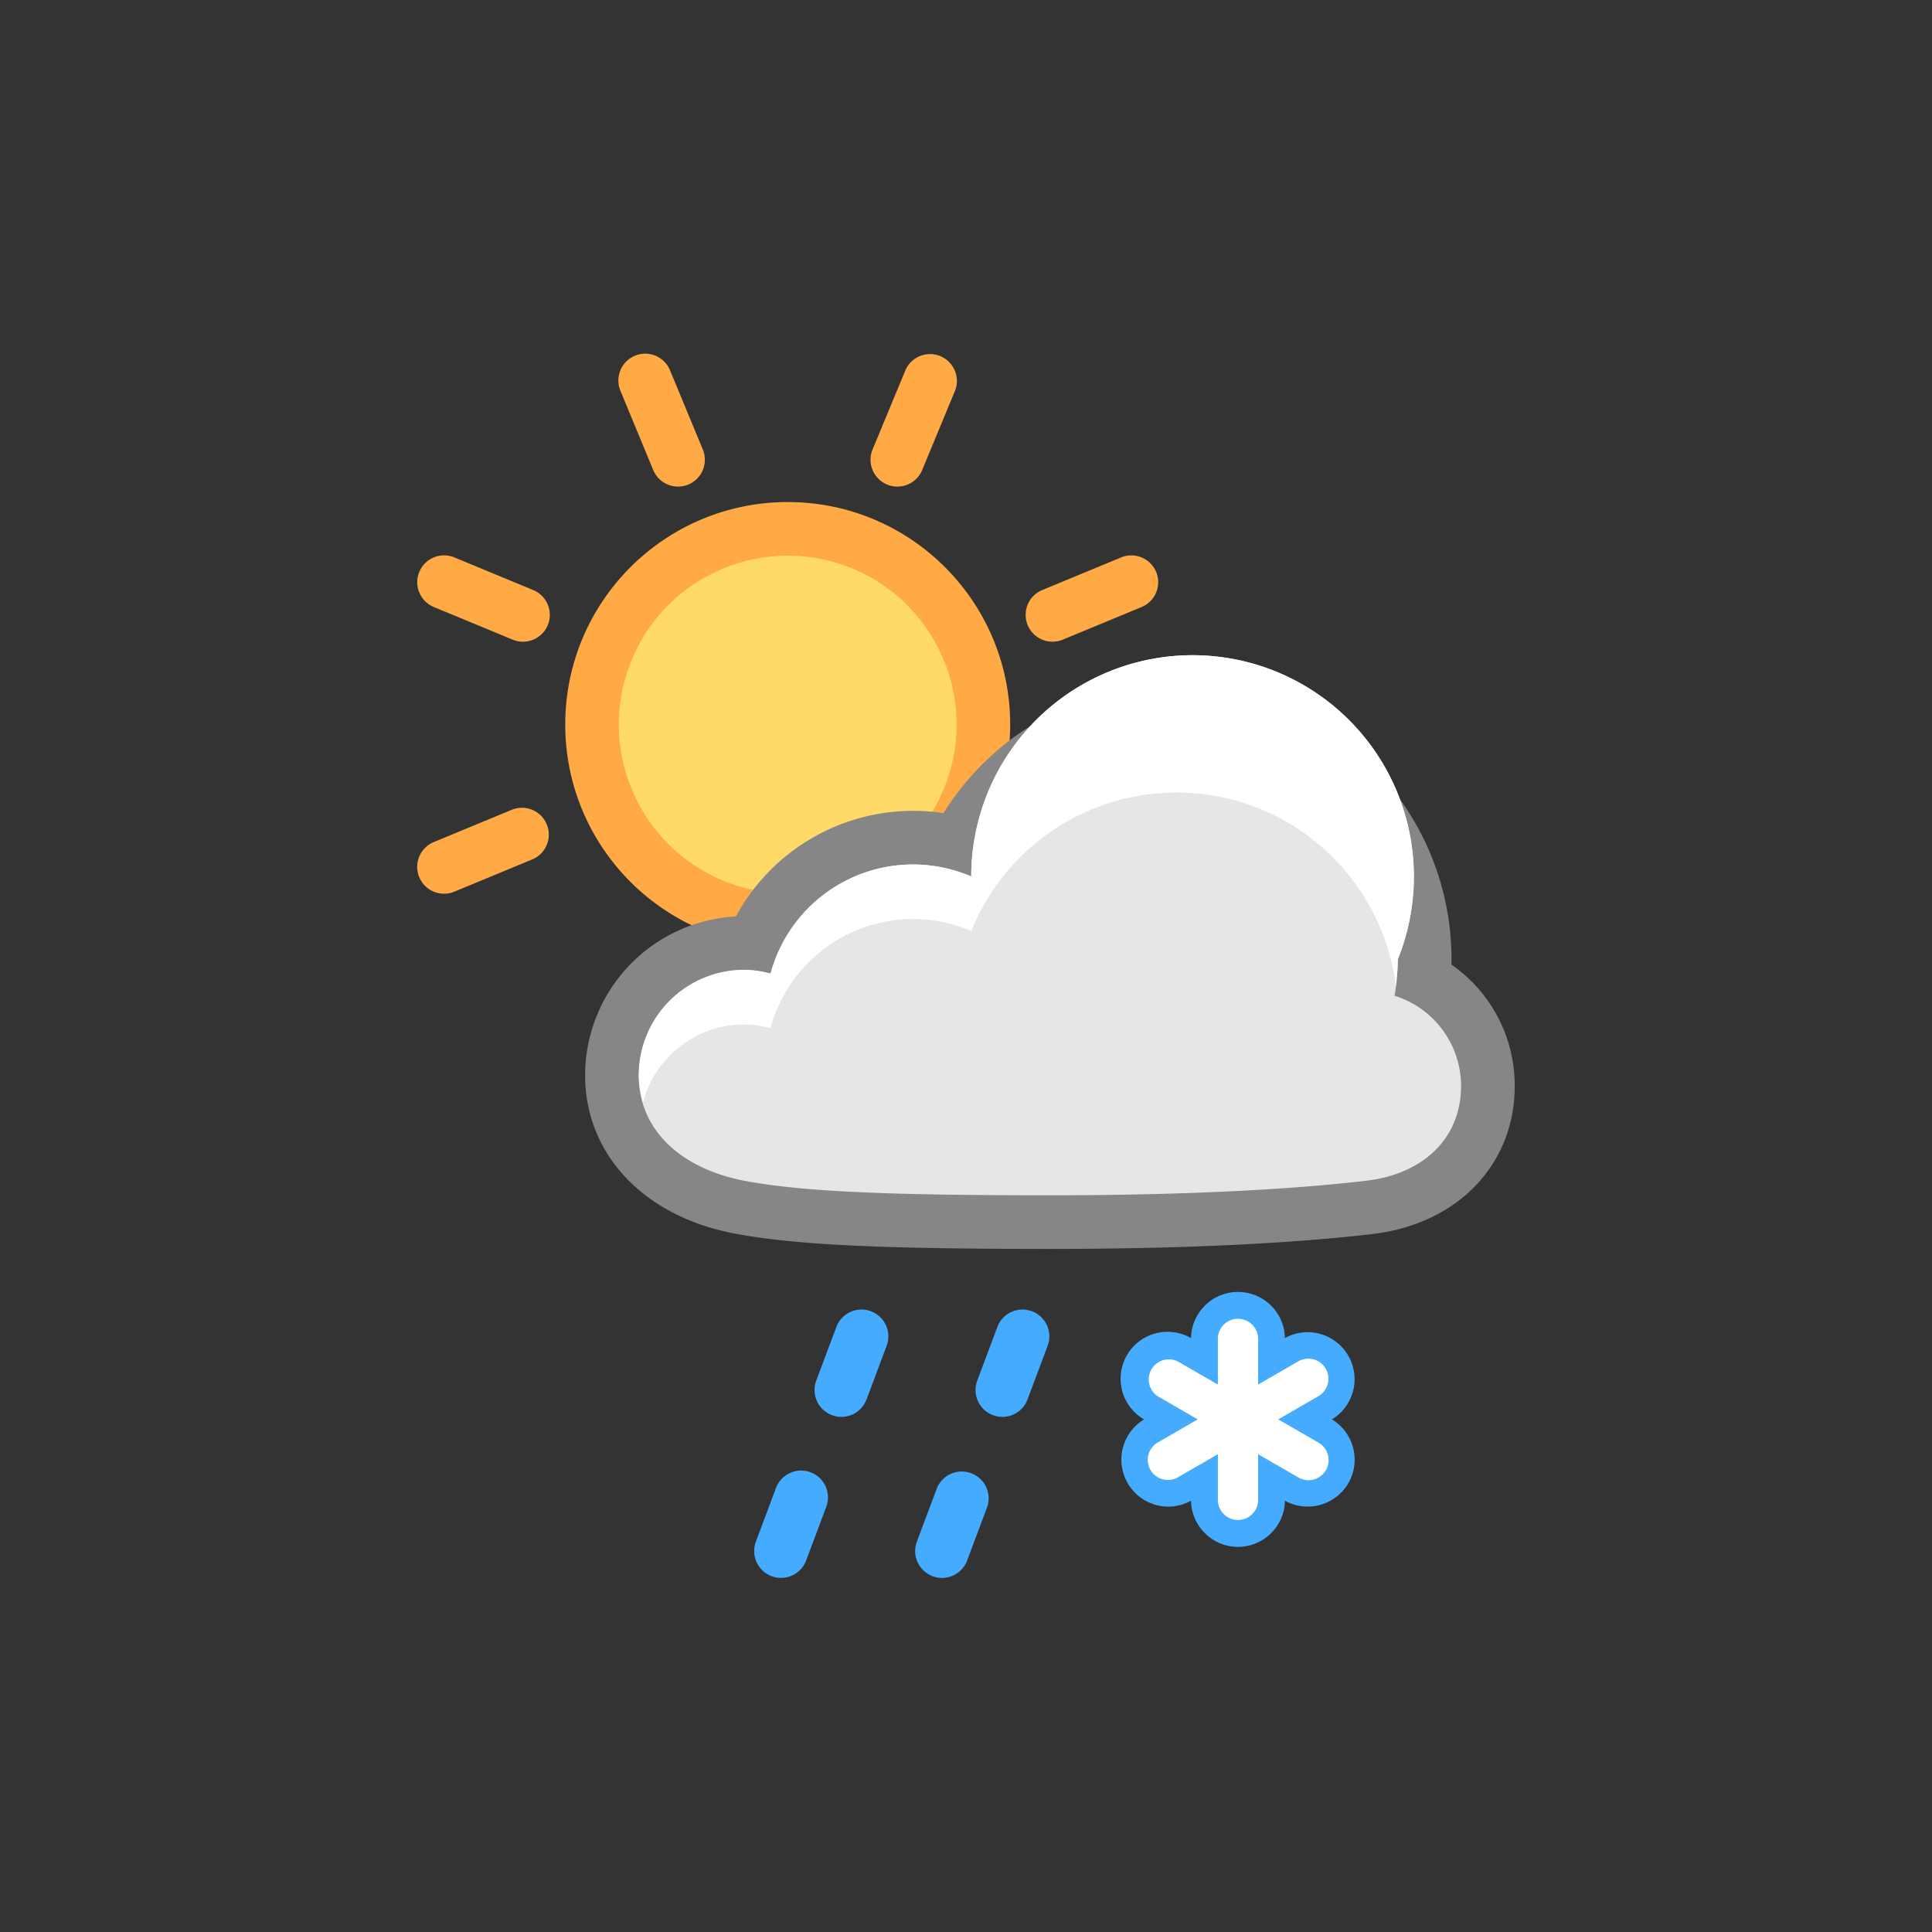<?xml version="1.0" encoding="UTF-8"?><!DOCTYPE svg PUBLIC "-//W3C//DTD SVG 1.1//EN" "http://www.w3.org/Graphics/SVG/1.1/DTD/svg11.dtd"><svg xmlns="http://www.w3.org/2000/svg" xmlns:xlink="http://www.w3.org/1999/xlink" version="1.1" id="Layer_1" x="0px" y="0px" width="144px" height="144px" viewBox="0 0 72 72" xml:space="preserve"><rect x="0" y="0" width="72" height="72" fill="#333333" stroke="none"/><path fill="#45ABFF" d="M46.136 48.147c-.955 0-1.733.769-1.75 1.72a1.749 1.749 0 0 0-1.75 3.03 1.751 1.751 0 0 0 .902 3.25c.296 0 .589-.076.848-.22.016.951.795 1.72 1.75 1.72s1.733-.769 1.75-1.719a1.754 1.754 0 0 0 2.364-.657c.477-.827.2-1.885-.615-2.374a1.751 1.751 0 0 0-.902-3.25c-.296 0-.589.076-.848.22a1.751 1.751 0 0 0-1.749-1.72z"/><path fill="#FFAA45" d="M25.268 18.134a1 1 0 0 1-.924-.618l-1.216-2.937a1 1 0 1 1 1.848-.764l1.216 2.937a1 1 0 0 1-.924 1.382z"/><path fill="#FFAA45" d="M16.551 33.306a1 1 0 0 1-.383-1.925l2.937-1.216a1.001 1.001 0 0 1 .766 1.848l-2.937 1.216a.996.996 0 0 1-.383.077z"/><path fill="#FFAA45" d="M39.224 23.914a1 1 0 0 1-.383-1.924l2.938-1.216a1 1 0 1 1 .766 1.848l-2.938 1.216a.998.998 0 0 1-.383.076z"/><path fill="#FFAA45" d="M33.443 18.134a1 1 0 0 1-.924-1.384l1.217-2.937a1 1 0 0 1 1.848.766l-1.217 2.937a1 1 0 0 1-.924.618z"/><path fill="#FFAA45" d="M19.487 23.914a.996.996 0 0 1-.383-.077l-2.937-1.216a1 1 0 0 1 .766-1.848l2.937 1.216a1 1 0 0 1-.383 1.925z"/><circle fill="#FFAA45" cx="29.356" cy="27.001" r="8.291"/><path fill="#FFDA69" d="M29.353 20.709a6.274 6.274 0 0 1 5.814 3.885 6.25 6.25 0 0 1 0 4.815 6.249 6.249 0 0 1-3.405 3.404 6.256 6.256 0 0 1-2.404.481 6.276 6.276 0 0 1-5.815-3.885 6.25 6.25 0 0 1 0-4.815 6.249 6.249 0 0 1 3.405-3.404 6.26 6.26 0 0 1 2.405-.481"/><path fill="#868686" d="M43.842 25.502c-3.586 0-6.83 1.837-8.681 4.801a7.51 7.51 0 0 0-7.735 3.85 5.936 5.936 0 0 0-5.62 5.921c0 2.936 2.18 5.25 5.554 5.893 2.206.421 5.395.577 11.768.577 6.022 0 9.86-.302 12.019-.555 3.172-.372 5.303-2.591 5.303-5.522a5.493 5.493 0 0 0-2.359-4.52l.002-.194c-.001-5.653-4.599-10.251-10.251-10.251z"/><path fill="#45ABFF" d="M29.106 58.803a1.001 1.001 0 0 1-.937-1.351l.75-2a1 1 0 0 1 1.873.703l-.75 2a.998.998 0 0 1-.936.648z"/><path fill="#45ABFF" d="M31.356 52.803a1.001 1.001 0 0 1-.937-1.351l.75-2a1 1 0 0 1 1.873.703l-.75 2a.998.998 0 0 1-.936.648z"/><path fill="#45ABFF" d="M35.106 58.804a1.001 1.001 0 0 1-.937-1.351l.75-2a1.001 1.001 0 0 1 1.873.703l-.75 2a.998.998 0 0 1-.936.648z"/><path fill="#45ABFF" d="M37.356 52.803a1.001 1.001 0 0 1-.937-1.351l.75-2a1 1 0 1 1 1.873.703l-.75 2a.998.998 0 0 1-.936.648z"/><path fill="#E6E6E6" d="M51.971 37.109a8.32 8.32 0 0 0 .121-1.357 8.248 8.248 0 1 0-15.897-3.088 5.498 5.498 0 0 0-7.479 3.619 3.872 3.872 0 0 0-.981-.138 3.929 3.929 0 0 0-3.929 3.929c0 2.17 1.744 3.512 3.929 3.929s5.518.542 11.393.542 9.655-.292 11.786-.542c2.131-.25 3.536-1.583 3.536-3.536a3.526 3.526 0 0 0-2.479-3.358z"/><path fill="#FFF" d="M27.735 38.179c.341 0 .666.057.981.138a5.497 5.497 0 0 1 7.479-3.619 8.247 8.247 0 0 1 7.647-5.162c4.203 0 7.664 3.144 8.177 7.207a7.72 7.72 0 0 0 .073-.992 8.248 8.248 0 1 0-15.897-3.088 5.498 5.498 0 0 0-7.479 3.619 3.872 3.872 0 0 0-.981-.138 3.929 3.929 0 0 0-3.929 3.929c0 .36.064.689.154 1.004.455-1.666 1.964-2.898 3.775-2.898z"/><path fill="#FFF" d="M49.109 53.747l-1.473-.851 1.473-.851a.75.75 0 1 0-.75-1.298l-1.473.851v-1.701a.75.75 0 0 0-1.5 0v1.701l-1.473-.851a.75.75 0 0 0-.75 1.298l1.473.851-1.473.851a.75.75 0 1 0 .751 1.298l1.473-.851v1.701a.75.75 0 0 0 1.5 0v-1.701l1.473.851a.75.75 0 1 0 .749-1.298z"/></svg>
